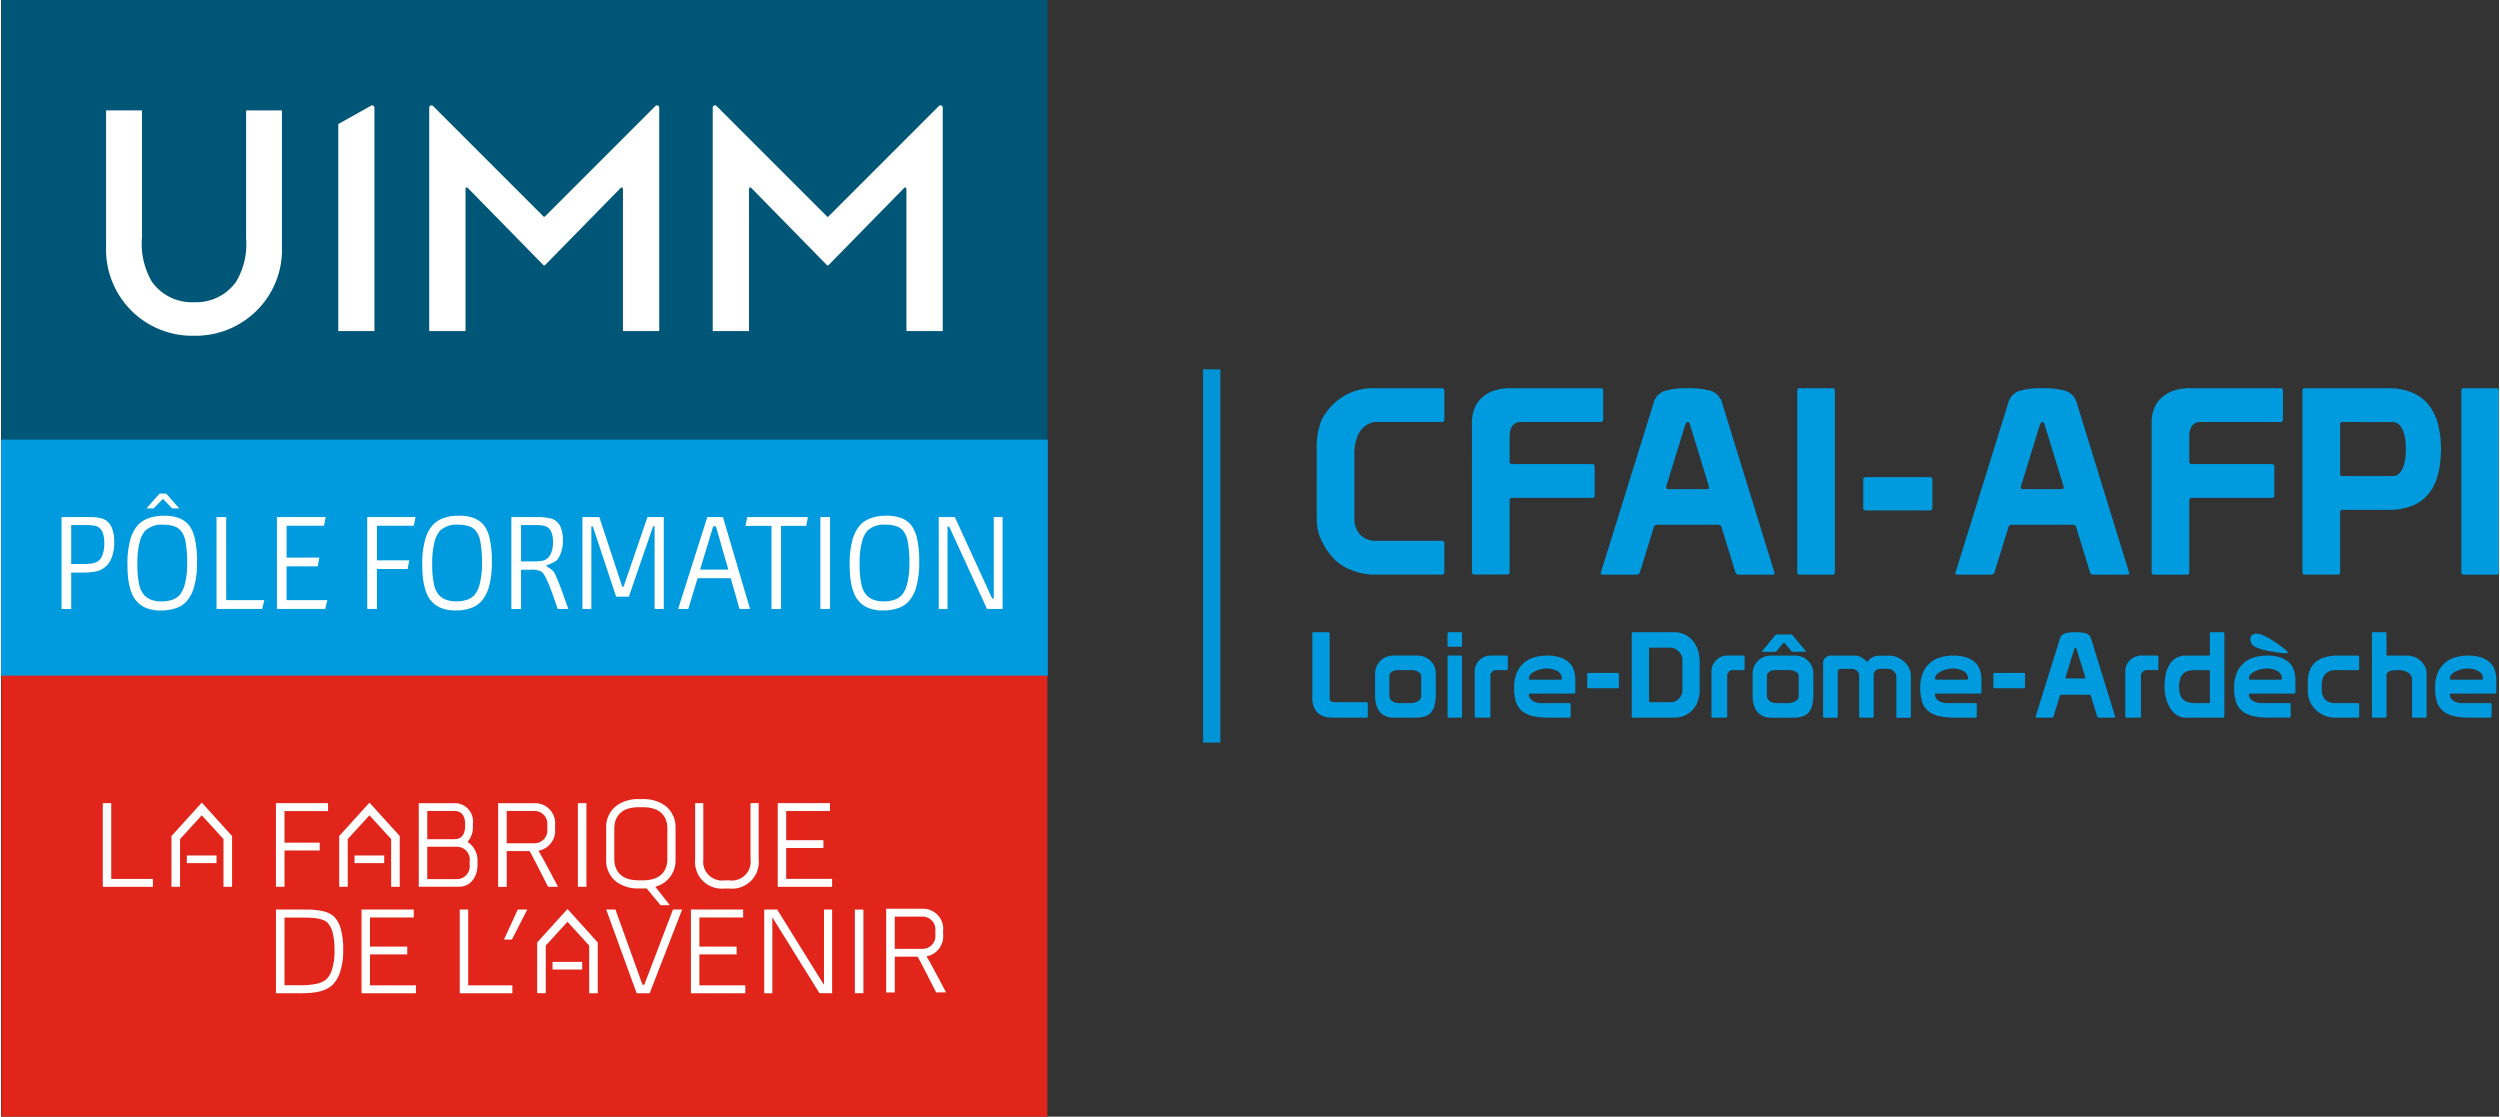 <svg xmlns="http://www.w3.org/2000/svg" width="150" height="67" viewBox="0 0 232.805 104.07">
  <rect x="0" y="0" width="232.805" height="104.07" fill="#333333" stroke="none"/>
  <g id="Groupe_34991" data-name="Groupe 34991" transform="translate(0 0.002)">
    <g id="Groupe_34992" data-name="Groupe 34992" transform="translate(0 -0.002)">
      <path id="Trac&#xE9;_17190" data-name="Trac&#xE9; 17190" d="M0,0V34.789" transform="translate(112.835 34.42)" fill="#009ade" stroke="#0093d6" stroke-width="1.617"/>
      <path id="Trac&#xE9;_17127" data-name="Trac&#xE9; 17127" d="M127.51,43.025a6.48,6.48,0,0,1,.291-1.964,3.018,3.018,0,0,1,.4-.908,8.207,8.207,0,0,1,.521-.691,5.3,5.3,0,0,1,1.793-1.357,5.22,5.22,0,0,1,2.229-.485h6.423a.215.215,0,0,1,.242.242v2.666a.215.215,0,0,1-.242.242H132.89a2.019,2.019,0,0,0-1.406.982,4.017,4.017,0,0,0-.461,2.047v6.131a2.16,2.16,0,0,0,.545,1.345,1.983,1.983,0,0,0,1.321.569h6.277a.215.215,0,0,1,.242.242v2.666a.215.215,0,0,1-.242.242h-6.2a5.528,5.528,0,0,1-1.285-.134,6.476,6.476,0,0,1-.968-.3,4.322,4.322,0,0,1-1.648-1.1,6.166,6.166,0,0,1-1.188-1.83,4.821,4.821,0,0,1-.242-.714,4.292,4.292,0,0,1-.121-1.1Z" transform="translate(-4.892 -1.441)" fill="#009ade"/>
      <path id="Trac&#xE9;_17128" data-name="Trac&#xE9; 17128" d="M142.554,40.869a3.527,3.527,0,0,1,.266-1.43,2.746,2.746,0,0,1,.74-1.006,3.243,3.243,0,0,1,1.115-.606,4.561,4.561,0,0,1,1.393-.206h8.482a.214.214,0,0,1,.242.242V40.53a.214.214,0,0,1-.242.242h-7.318a1.049,1.049,0,0,0-.909.352,1.688,1.688,0,0,0-.255,1v2.3c0,.178.081.266.242.266h7.44a.214.214,0,0,1,.242.242v2.666a.214.214,0,0,1-.242.242h-7.44c-.162,0-.242.089-.242.267v6.639a.214.214,0,0,1-.242.242H142.8a.214.214,0,0,1-.242-.242Z" transform="translate(-5.469 -1.441)" fill="#009ade"/>
      <path id="Trac&#xE9;_17129" data-name="Trac&#xE9; 17129" d="M159.947,39.051a1.633,1.633,0,0,1,1.066-1.188,7.322,7.322,0,0,1,2.108-.241,7.681,7.681,0,0,1,2.169.241,1.631,1.631,0,0,1,1.078,1.188l4.872,15.8c0,.1-.057.145-.17.145H167.9a.3.3,0,0,1-.315-.218L166.3,50.586a.306.306,0,0,0-.315-.242h-5.695a.312.312,0,0,0-.315.267l-1.284,4.144a.3.3,0,0,1-.315.242h-3.15c-.129,0-.193-.048-.193-.145Zm3.466,2.157a1.8,1.8,0,0,0-.121-.351.18.18,0,0,0-.17-.086c-.081,0-.169.146-.266.437l-1.7,5.526a.173.173,0,0,1-.012.072.1.1,0,0,0-.012.049c0,.113.064.169.194.169h3.61c.13,0,.194-.057.194-.169a.1.1,0,0,0-.013-.049.173.173,0,0,1-.012-.072Z" transform="translate(-5.947 -1.441)" fill="#009ade"/>
      <path id="Trac&#xE9;_17130" data-name="Trac&#xE9; 17130" d="M174.321,37.622h3.029a.214.214,0,0,1,.242.242v16.89a.214.214,0,0,1-.242.242h-3.029a.214.214,0,0,1-.242-.242V37.864a.214.214,0,0,1,.242-.242" transform="translate(-6.678 -1.441)" fill="#009ade"/>
      <path id="Trac&#xE9;_17131" data-name="Trac&#xE9; 17131" d="M180.48,46.458c0-.145.081-.218.242-.218h5.96a.214.214,0,0,1,.242.242V49.1a.214.214,0,0,1-.242.242h-5.96a.214.214,0,0,1-.242-.242Z" transform="translate(-6.924 -1.772)" fill="#009ade"/>
      <path id="Trac&#xE9;_17132" data-name="Trac&#xE9; 17132" d="M194.319,39.051a1.633,1.633,0,0,1,1.066-1.188,7.322,7.322,0,0,1,2.108-.241,7.681,7.681,0,0,1,2.169.241,1.631,1.631,0,0,1,1.078,1.188l4.872,15.8c0,.1-.057.145-.17.145h-3.174a.3.3,0,0,1-.315-.218l-1.284-4.193a.306.306,0,0,0-.315-.242h-5.695a.312.312,0,0,0-.315.267l-1.284,4.144a.3.3,0,0,1-.315.242h-3.15c-.129,0-.193-.048-.193-.145Zm3.466,2.157a1.8,1.8,0,0,0-.121-.351.18.18,0,0,0-.17-.086c-.081,0-.169.146-.266.437l-1.7,5.526a.173.173,0,0,1-.012.072.1.1,0,0,0-.012.049c0,.113.064.169.194.169h3.61c.13,0,.194-.057.194-.169a.1.1,0,0,0-.012-.049.172.172,0,0,1-.012-.072Z" transform="translate(-7.266 -1.441)" fill="#009ade"/>
      <path id="Trac&#xE9;_17133" data-name="Trac&#xE9; 17133" d="M208.426,40.869a3.527,3.527,0,0,1,.266-1.43,2.746,2.746,0,0,1,.74-1.006,3.243,3.243,0,0,1,1.115-.606,4.561,4.561,0,0,1,1.393-.206h8.482a.214.214,0,0,1,.242.242V40.53a.214.214,0,0,1-.242.242H213.1a1.049,1.049,0,0,0-.909.352,1.688,1.688,0,0,0-.255,1v2.3c0,.178.081.266.242.266h7.44a.214.214,0,0,1,.242.242v2.666a.214.214,0,0,1-.242.242h-7.44c-.162,0-.242.089-.242.267v6.639A.214.214,0,0,1,211.7,55h-3.029a.214.214,0,0,1-.242-.242Z" transform="translate(-7.996 -1.441)" fill="#009ade"/>
      <path id="Trac&#xE9;_17134" data-name="Trac&#xE9; 17134" d="M223.041,37.863a.214.214,0,0,1,.242-.242h7.731a5.622,5.622,0,0,1,2.3.424,3.932,3.932,0,0,1,1.527,1.175,4.882,4.882,0,0,1,.848,1.793,9.219,9.219,0,0,1,.266,2.278,9.422,9.422,0,0,1-.266,2.326,4.875,4.875,0,0,1-.848,1.793,3.725,3.725,0,0,1-1.527,1.151,5.908,5.908,0,0,1-2.3.4H226.8a.214.214,0,0,0-.242.242v5.55a.214.214,0,0,1-.242.241h-3.029a.214.214,0,0,1-.242-.241V37.863Zm3.756,2.908a.214.214,0,0,0-.242.242V45.57a.214.214,0,0,0,.242.242h4.628a.856.856,0,0,0,.691-.3,1.957,1.957,0,0,0,.375-.715,4.215,4.215,0,0,0,.158-.836q.036-.424.037-.666t-.037-.666a4.215,4.215,0,0,0-.158-.836,1.957,1.957,0,0,0-.375-.715.856.856,0,0,0-.691-.3Z" transform="translate(-8.557 -1.441)" fill="#009ade"/>
      <path id="Trac&#xE9;_17135" data-name="Trac&#xE9; 17135" d="M238.681,37.622h3.029a.214.214,0,0,1,.242.242v16.89a.214.214,0,0,1-.242.242h-3.029a.214.214,0,0,1-.242-.242V37.864a.214.214,0,0,1,.242-.242" transform="translate(-9.147 -1.441)" fill="#009ade"/>
      <path id="Trac&#xE9;_17136" data-name="Trac&#xE9; 17136" d="M132.254,67.9v1.222a.1.1,0,0,1-.111.111h-3.221a.761.761,0,0,1-.134-.011,1.843,1.843,0,0,1-1.31-.539,2.117,2.117,0,0,1-.389-1.393V61.38a.1.1,0,0,1,.112-.111h1.389a.1.1,0,0,1,.111.111v6.042c0,.245.145.367.434.367h3.01a.1.1,0,0,1,.111.111" transform="translate(-4.876 -2.349)" fill="#009ade"/>
      <path id="Trac&#xE9;_17137" data-name="Trac&#xE9; 17137" d="M138.83,67.076a4.309,4.309,0,0,1-.117,1.1,1.588,1.588,0,0,1-.355.689,1.27,1.27,0,0,1-.606.356,3.376,3.376,0,0,1-.877.1H134.9a1.739,1.739,0,0,1-.844-.184,1.514,1.514,0,0,1-.533-.477,1.836,1.836,0,0,1-.278-.667,3.692,3.692,0,0,1-.078-.761V65.276a1.792,1.792,0,0,1,.139-.722,1.694,1.694,0,0,1,.372-.55,1.6,1.6,0,0,1,.549-.35,1.865,1.865,0,0,1,.672-.122h2.243a1.757,1.757,0,0,1,.6.112,1.626,1.626,0,0,1,.544.327,1.734,1.734,0,0,1,.389.522,1.584,1.584,0,0,1,.15.706Zm-1.367-1.633a.381.381,0,0,0-.083-.239.688.688,0,0,0-.217-.177,1.054,1.054,0,0,0-.3-.106,1.691,1.691,0,0,0-.333-.034H135.32a1.543,1.543,0,0,0-.288.028.872.872,0,0,0-.262.094.6.6,0,0,0-.194.178.453.453,0,0,0-.077.266V67.23a.654.654,0,0,0,.094.367.7.7,0,0,0,.238.227.911.911,0,0,0,.311.112,1.94,1.94,0,0,0,.312.028h1.021a1.256,1.256,0,0,0,.694-.189.555.555,0,0,0,.294-.477V65.443Z" transform="translate(-5.109 -2.435)" fill="#009ade"/>
      <path id="Trac&#xE9;_17138" data-name="Trac&#xE9; 17138" d="M140.3,61.269h1.133a.1.1,0,0,1,.112.111v1.133a.1.1,0,0,1-.112.112H140.3a.1.1,0,0,1-.11-.112V61.38a.1.1,0,0,1,.11-.111m-.11,2.288a.1.1,0,0,1,.11-.112h1.133a.1.1,0,0,1,.112.112v5.564a.1.1,0,0,1-.112.112H140.3a.1.1,0,0,1-.11-.112Z" transform="translate(-5.378 -2.349)" fill="#009ade"/>
      <path id="Trac&#xE9;_17139" data-name="Trac&#xE9; 17139" d="M145.8,63.532a.1.1,0,0,1,.112.112v1.132a.1.1,0,0,1-.112.112h-1.066a.292.292,0,0,0-.177.056.707.707,0,0,0-.139.128.576.576,0,0,0-.094.155.414.414,0,0,0-.034.15v3.832a.1.1,0,0,1-.111.112h-1.244a.1.1,0,0,1-.111-.112V64.987a1.368,1.368,0,0,1,.116-.555,1.5,1.5,0,0,1,.783-.784,1.411,1.411,0,0,1,.566-.116Z" transform="translate(-5.479 -2.435)" fill="#009ade"/>
      <path id="Trac&#xE9;_17140" data-name="Trac&#xE9; 17140" d="M148.021,67.186a.561.561,0,0,0,.088.306.888.888,0,0,0,.239.244,1.2,1.2,0,0,0,.361.166,1.6,1.6,0,0,0,.444.061H151.8a.1.1,0,0,1,.111.112v1.133a.1.1,0,0,1-.111.112H149.92a6.6,6.6,0,0,1-1.561-.156,2.355,2.355,0,0,1-1.011-.494,1.858,1.858,0,0,1-.544-.861,4.312,4.312,0,0,1-.161-1.255,3.483,3.483,0,0,1,.272-1.472,2.5,2.5,0,0,1,.711-.927,2.614,2.614,0,0,1,.989-.483,4.462,4.462,0,0,1,1.1-.139,3.914,3.914,0,0,1,1.189.161,2.207,2.207,0,0,1,.822.456,1.747,1.747,0,0,1,.472.716,2.808,2.808,0,0,1,.149.944v1.155a.1.1,0,0,1-.111.112h-4.109a.1.1,0,0,0-.112.111m2.966-1.411a.1.1,0,0,0,.111-.111.766.766,0,0,0-.389-.672,2.011,2.011,0,0,0-1.089-.25,2.106,2.106,0,0,0-.494.066,2.872,2.872,0,0,0-.522.184,1.407,1.407,0,0,0-.416.288.54.54,0,0,0-.166.384.1.1,0,0,0,.112.111Z" transform="translate(-5.626 -2.435)" fill="#009ade"/>
      <path id="Trac&#xE9;_17141" data-name="Trac&#xE9; 17141" d="M153.724,65.318c0-.066.038-.1.111-.1h2.733a.1.1,0,0,1,.111.112v1.2a.1.1,0,0,1-.111.112h-2.733a.1.1,0,0,1-.111-.112Z" transform="translate(-5.897 -2.5)" fill="#009ade"/>
      <path id="Trac&#xE9;_17142" data-name="Trac&#xE9; 17142" d="M158.044,69.121V61.38a.1.1,0,0,1,.111-.111h3.788a2.246,2.246,0,0,1,1.855.877,2.562,2.562,0,0,1,.439.889,3.774,3.774,0,0,1,.139,1.011v2.666a3,3,0,0,1-.139.884,2.392,2.392,0,0,1-.439.816,2.263,2.263,0,0,1-.756.593,2.4,2.4,0,0,1-1.088.228h-3.8a.1.1,0,0,1-.111-.112m1.611-1.443a.1.1,0,0,0,.111.112h1.989a.788.788,0,0,0,.361-.094,1.255,1.255,0,0,0,.328-.245,1.284,1.284,0,0,0,.234-.333.852.852,0,0,0,.088-.372V63.79a.857.857,0,0,0-.1-.394,1.294,1.294,0,0,0-.256-.345,1.336,1.336,0,0,0-.35-.243.884.884,0,0,0-.394-.1h-1.9a.1.1,0,0,0-.111.112Z" transform="translate(-6.063 -2.349)" fill="#009ade"/>
      <path id="Trac&#xE9;_17143" data-name="Trac&#xE9; 17143" d="M168.747,63.532a.1.1,0,0,1,.112.112v1.132a.1.1,0,0,1-.112.112h-1.066a.292.292,0,0,0-.177.056.707.707,0,0,0-.139.128.576.576,0,0,0-.094.155.415.415,0,0,0-.034.15v3.832a.1.1,0,0,1-.111.112h-1.244a.1.1,0,0,1-.111-.112V64.987a1.368,1.368,0,0,1,.116-.555,1.5,1.5,0,0,1,.783-.784,1.411,1.411,0,0,1,.566-.116Z" transform="translate(-6.36 -2.435)" fill="#009ade"/>
      <path id="Trac&#xE9;_17144" data-name="Trac&#xE9; 17144" d="M175.42,67a4.309,4.309,0,0,1-.117,1.1,1.588,1.588,0,0,1-.355.689,1.27,1.27,0,0,1-.606.356,3.376,3.376,0,0,1-.877.1h-1.977a1.74,1.74,0,0,1-.844-.184,1.514,1.514,0,0,1-.533-.477,1.836,1.836,0,0,1-.278-.667,3.692,3.692,0,0,1-.078-.761V65.2a1.791,1.791,0,0,1,.139-.722,1.694,1.694,0,0,1,.372-.55,1.6,1.6,0,0,1,.549-.35,1.865,1.865,0,0,1,.672-.122h2.243a1.757,1.757,0,0,1,.6.112,1.626,1.626,0,0,1,.544.327,1.734,1.734,0,0,1,.389.522,1.584,1.584,0,0,1,.15.706ZM173.5,61.588a.3.3,0,0,0-.084-.078.219.219,0,0,0-.106-.022h-1.233a.287.287,0,0,0-.138.028.5.5,0,0,0-.106.083L170.677,63a.1.1,0,0,0-.034.066c0,.03.019.044.056.044h1.1a.232.232,0,0,0,.2-.088l.556-.666a.7.7,0,0,1,.066-.078.091.091,0,0,1,.056-.034.089.089,0,0,1,.055.034.616.616,0,0,1,.067.078l.566.677a.33.33,0,0,0,.072.056.219.219,0,0,0,.106.022h1.1c.045,0,.067-.018.067-.056a.075.075,0,0,0-.022-.055Zm.555,3.776a.381.381,0,0,0-.083-.239.688.688,0,0,0-.217-.177,1.054,1.054,0,0,0-.3-.106,1.691,1.691,0,0,0-.333-.034H171.91a1.543,1.543,0,0,0-.288.028.872.872,0,0,0-.262.094.6.6,0,0,0-.194.178.453.453,0,0,0-.077.266v1.777a.653.653,0,0,0,.094.367.7.7,0,0,0,.238.227.911.911,0,0,0,.311.112,1.939,1.939,0,0,0,.312.028h1.021a1.256,1.256,0,0,0,.694-.189.555.555,0,0,0,.294-.477V65.364Z" transform="translate(-6.512 -2.357)" fill="#009ade"/>
      <path id="Trac&#xE9;_17145" data-name="Trac&#xE9; 17145" d="M176.593,64.2a.613.613,0,0,1,.216-.472.685.685,0,0,1,.462-.194h2.3a1.1,1.1,0,0,1,.534.134,1.625,1.625,0,0,1,.356.244l.127.128c.048.048.08.072.094.072s.036-.013.062-.039.058-.061.094-.1a1.853,1.853,0,0,1,.138-.145.767.767,0,0,1,.206-.133,1.081,1.081,0,0,1,.45-.138q.228-.017.294-.017h.789a1.988,1.988,0,0,1,.833.172,2.266,2.266,0,0,1,.65.439,1.976,1.976,0,0,1,.422.6,1.524,1.524,0,0,1,.149.639v3.831a.1.1,0,0,1-.111.112h-1.121c-.082,0-.122-.038-.122-.112V65.521a.649.649,0,0,0-.078-.317.87.87,0,0,0-.194-.238.833.833,0,0,0-.256-.15.765.765,0,0,0-.262-.05h-.733a.643.643,0,0,0-.394.15.519.519,0,0,0-.194.439v3.854a.1.1,0,0,1-.111.112h-1.133a.1.1,0,0,1-.112-.112V65.353a.527.527,0,0,0-.216-.4.717.717,0,0,0-.472-.184h-1.022a.257.257,0,0,0-.2.1.354.354,0,0,0-.084.234v4.109a.1.1,0,0,1-.112.112H176.7a.1.1,0,0,1-.111-.112Z" transform="translate(-6.775 -2.435)" fill="#009ade"/>
      <path id="Trac&#xE9;_17146" data-name="Trac&#xE9; 17146" d="M187.383,67.186a.561.561,0,0,0,.088.306.888.888,0,0,0,.239.244,1.2,1.2,0,0,0,.361.166,1.6,1.6,0,0,0,.444.061h2.644a.1.1,0,0,1,.111.112v1.133a.1.1,0,0,1-.111.112h-1.877a6.6,6.6,0,0,1-1.561-.156,2.355,2.355,0,0,1-1.011-.494,1.858,1.858,0,0,1-.544-.861,4.312,4.312,0,0,1-.161-1.255,3.483,3.483,0,0,1,.272-1.472,2.5,2.5,0,0,1,.711-.927,2.614,2.614,0,0,1,.989-.483,4.462,4.462,0,0,1,1.1-.139,3.914,3.914,0,0,1,1.189.161,2.207,2.207,0,0,1,.822.456,1.747,1.747,0,0,1,.472.716,2.808,2.808,0,0,1,.149.944v1.155a.1.1,0,0,1-.111.112h-4.109a.1.1,0,0,0-.112.111m2.966-1.411a.1.1,0,0,0,.111-.111.766.766,0,0,0-.389-.672,2.011,2.011,0,0,0-1.089-.25,2.107,2.107,0,0,0-.494.066,2.872,2.872,0,0,0-.522.184,1.406,1.406,0,0,0-.416.288.54.54,0,0,0-.166.384.1.1,0,0,0,.112.111Z" transform="translate(-7.136 -2.435)" fill="#009ade"/>
      <path id="Trac&#xE9;_17147" data-name="Trac&#xE9; 17147" d="M193.086,65.318c0-.066.038-.1.111-.1h2.733a.1.1,0,0,1,.111.112v1.2a.1.1,0,0,1-.111.112H193.2a.1.1,0,0,1-.111-.112Z" transform="translate(-7.407 -2.5)" fill="#009ade"/>
      <path id="Trac&#xE9;_17148" data-name="Trac&#xE9; 17148" d="M199.43,61.924a.746.746,0,0,1,.488-.544,3.365,3.365,0,0,1,.966-.111,3.52,3.52,0,0,1,.994.111.745.745,0,0,1,.494.544l2.233,7.241c0,.045-.026.067-.078.067h-1.455a.138.138,0,0,1-.144-.1l-.589-1.921a.14.14,0,0,0-.144-.112h-2.611a.142.142,0,0,0-.144.122l-.589,1.9a.14.14,0,0,1-.144.112h-1.444c-.059,0-.088-.022-.088-.067Zm1.588.989a.742.742,0,0,0-.056-.161.082.082,0,0,0-.078-.039c-.037,0-.077.066-.122.2l-.777,2.532a.076.076,0,0,1-.006.034.049.049,0,0,0,0,.022c0,.052.029.078.088.078h1.655c.059,0,.088-.026.088-.078a.051.051,0,0,0-.006-.022.1.1,0,0,1,0-.034Z" transform="translate(-7.564 -2.349)" fill="#009ade"/>
      <path id="Trac&#xE9;_17149" data-name="Trac&#xE9; 17149" d="M208.848,63.532a.1.1,0,0,1,.112.112v1.132a.1.1,0,0,1-.112.112h-1.066a.292.292,0,0,0-.177.056.707.707,0,0,0-.139.128.576.576,0,0,0-.094.155.415.415,0,0,0-.034.15v3.832a.1.1,0,0,1-.111.112h-1.244a.1.1,0,0,1-.111-.112V64.987a1.368,1.368,0,0,1,.116-.555,1.5,1.5,0,0,1,.783-.784,1.411,1.411,0,0,1,.566-.116Z" transform="translate(-7.898 -2.435)" fill="#009ade"/>
      <path id="Trac&#xE9;_17150" data-name="Trac&#xE9; 17150" d="M213.9,63.335V61.38a.1.1,0,0,1,.111-.111h1.133a.1.1,0,0,1,.112.111v7.741a.1.1,0,0,1-.112.112h-3.453a1.516,1.516,0,0,1-.912-.272,2.221,2.221,0,0,1-.622-.694,3.355,3.355,0,0,1-.361-.921,4.247,4.247,0,0,1-.116-.966,5.737,5.737,0,0,1,.116-1.2,2.82,2.82,0,0,1,.361-.927,1.742,1.742,0,0,1,.622-.594,1.846,1.846,0,0,1,.912-.211h2.1a.1.1,0,0,0,.112-.112m0,1.577a.1.1,0,0,0-.112-.111h-1.211a3,3,0,0,0-.627.061,1.107,1.107,0,0,0-.489.234,1.079,1.079,0,0,0-.316.483,2.419,2.419,0,0,0-.112.8,2.1,2.1,0,0,0,.112.744,1.068,1.068,0,0,0,.311.455,1.15,1.15,0,0,0,.483.234,2.813,2.813,0,0,0,.639.066h1.211a.1.1,0,0,0,.112-.111Z" transform="translate(-8.044 -2.349)" fill="#009ade"/>
      <path id="Trac&#xE9;_17151" data-name="Trac&#xE9; 17151" d="M217.805,67.1a.559.559,0,0,0,.088.306.888.888,0,0,0,.239.244,1.2,1.2,0,0,0,.361.166,1.57,1.57,0,0,0,.444.062h2.644a.1.1,0,0,1,.112.111v1.133a.1.1,0,0,1-.112.112H219.7a6.6,6.6,0,0,1-1.561-.156,2.355,2.355,0,0,1-1.011-.494,1.858,1.858,0,0,1-.544-.861,4.312,4.312,0,0,1-.161-1.255A3.475,3.475,0,0,1,216.7,65a2.5,2.5,0,0,1,.711-.928,2.614,2.614,0,0,1,.989-.483,4.508,4.508,0,0,1,1.1-.139,3.882,3.882,0,0,1,1.189.162,2.206,2.206,0,0,1,.822.455,1.747,1.747,0,0,1,.472.716,2.807,2.807,0,0,1,.15.944v1.155a.1.1,0,0,1-.112.112h-4.109a.1.1,0,0,0-.112.111m2.966-1.411a.1.1,0,0,0,.111-.111.765.765,0,0,0-.389-.672,2.006,2.006,0,0,0-1.089-.25,2.093,2.093,0,0,0-.493.066,2.848,2.848,0,0,0-.522.184,1.384,1.384,0,0,0-.417.289.54.54,0,0,0-.166.383.1.1,0,0,0,.112.111Zm-.056-3.176q-.366-.267-.772-.516a7,7,0,0,0-.789-.422,1.626,1.626,0,0,0-.627-.172.651.651,0,0,0-.422.134.418.418,0,0,0-.166.344.806.806,0,0,0,.527.789,4.238,4.238,0,0,0,.933.3,14.377,14.377,0,0,0,1.6.25l.156.006.156.006a.1.1,0,0,0,.111-.112.089.089,0,0,0-.033-.055l-.089-.089q-.222-.2-.589-.466" transform="translate(-8.303 -2.354)" fill="#009ade"/>
      <path id="Trac&#xE9;_17152" data-name="Trac&#xE9; 17152" d="M228.242,67.964a.1.1,0,0,1,.112.112v1.132a.1.1,0,0,1-.112.112h-2.088a2.609,2.609,0,0,1-1.089-.216,2.567,2.567,0,0,1-.811-.566,2.523,2.523,0,0,1-.512-.777,2.209,2.209,0,0,1-.177-.85v-.933a2.991,2.991,0,0,1,.161-1.016,1.915,1.915,0,0,1,.5-.766,2.274,2.274,0,0,1,.871-.489,4.124,4.124,0,0,1,1.266-.172h1.877a.1.1,0,0,1,.112.111v1.133a.1.1,0,0,1-.112.112h-2.1a1.169,1.169,0,0,0-.961.389,1.467,1.467,0,0,0-.316.955v.478a1.324,1.324,0,0,0,.306.9,1.222,1.222,0,0,0,.971.35Z" transform="translate(-8.577 -2.435)" fill="#009ade"/>
      <path id="Trac&#xE9;_17153" data-name="Trac&#xE9; 17153" d="M233.14,65.017a1.884,1.884,0,0,0-.939-.216c-.126,0-.252.006-.378.016a1.541,1.541,0,0,0-.339.066.613.613,0,0,0-.249.151.341.341,0,0,0-.1.255v3.832a.1.1,0,0,1-.112.111h-1.133a.1.1,0,0,1-.112-.111V61.38a.1.1,0,0,1,.112-.111h1.133a.1.1,0,0,1,.112.111v2.067h1.932a1.889,1.889,0,0,1,1.25.483,1.9,1.9,0,0,1,.4.528,1.353,1.353,0,0,1,.156.633v4.032a.1.1,0,0,1-.112.111h-1.133a.1.1,0,0,1-.112-.111v-3.4a.747.747,0,0,0-.383-.7" transform="translate(-8.815 -2.349)" fill="#009ade"/>
      <path id="Trac&#xE9;_17154" data-name="Trac&#xE9; 17154" d="M237.278,67.186a.561.561,0,0,0,.088.306.888.888,0,0,0,.239.244,1.2,1.2,0,0,0,.361.166,1.6,1.6,0,0,0,.444.061h2.644a.1.1,0,0,1,.111.112v1.133a.1.1,0,0,1-.111.112h-1.877a6.6,6.6,0,0,1-1.561-.156,2.355,2.355,0,0,1-1.011-.494,1.858,1.858,0,0,1-.544-.861,4.313,4.313,0,0,1-.161-1.255,3.483,3.483,0,0,1,.272-1.472,2.5,2.5,0,0,1,.711-.927,2.614,2.614,0,0,1,.989-.483,4.462,4.462,0,0,1,1.1-.139,3.914,3.914,0,0,1,1.189.161,2.207,2.207,0,0,1,.822.456,1.747,1.747,0,0,1,.472.716,2.808,2.808,0,0,1,.149.944v1.155a.1.1,0,0,1-.111.112H237.39a.1.1,0,0,0-.112.111m2.966-1.411a.1.1,0,0,0,.111-.111.766.766,0,0,0-.389-.672,2.011,2.011,0,0,0-1.089-.25,2.107,2.107,0,0,0-.494.066,2.873,2.873,0,0,0-.522.184,1.406,1.406,0,0,0-.416.288.54.54,0,0,0-.166.384.1.1,0,0,0,.112.111Z" transform="translate(-9.05 -2.435)" fill="#009ade"/>
      <rect id="Rectangle_9779" data-name="Rectangle 9779" width="97.474" height="41.168" transform="translate(0.043)" fill="#005677"/>
      <path id="Trac&#xE9;_17155" data-name="Trac&#xE9; 17155" d="M13.526,10.7V22.605a6.939,6.939,0,0,0,.932,4.063,4.563,4.563,0,0,0,3.914,1.907A4.577,4.577,0,0,0,22.3,26.668a6.821,6.821,0,0,0,.932-4.063V10.7h3.341V23.413a7.973,7.973,0,0,1-2.179,5.764A8.069,8.069,0,0,1,18.371,31.7a8.029,8.029,0,0,1-8.186-8.287V10.7Z" transform="translate(-0.391 -0.409)" fill="#fff"/>
      <path id="Trac&#xE9;_17156" data-name="Trac&#xE9; 17156" d="M32.687,11.952V31.243h3.371V10.425a.213.213,0,0,0-.316-.186Z" transform="translate(-1.254 -0.39)" fill="#fff"/>
      <path id="Trac&#xE9;_17157" data-name="Trac&#xE9; 17157" d="M62.938,31.243H59.555V18.058c0-.2-.116-.249-.212-.152l-7.055,7.2a.1.1,0,0,1-.138,0l-7.055-7.2c-.094-.1-.212-.046-.212.152V31.243H41.5V10.423a.211.211,0,0,1,.361-.149L52.15,20.562a.089.089,0,0,0,.138,0L62.577,10.273a.211.211,0,0,1,.361.149Z" transform="translate(-1.592 -0.39)" fill="#fff"/>
      <path id="Trac&#xE9;_17158" data-name="Trac&#xE9; 17158" d="M90.413,31.243H87.03V18.058c0-.2-.116-.249-.212-.152l-7.055,7.2a.1.1,0,0,1-.138,0l-7.055-7.2c-.094-.1-.212-.046-.212.152V31.243H68.976V10.423a.211.211,0,0,1,.361-.149L79.625,20.562a.089.089,0,0,0,.138,0L90.052,10.273a.211.211,0,0,1,.361.149Z" transform="translate(-2.646 -0.39)" fill="#fff"/>
      <rect id="Rectangle_9780" data-name="Rectangle 9780" width="97.474" height="41.168" transform="translate(0.043 62.903)" fill="#e1251b"/>
      <path id="Trac&#xE9;_17159" data-name="Trac&#xE9; 17159" d="M10.652,77.834H9.865v7.8h4.669v-.736H10.652Z" transform="translate(-0.378 -2.984)" fill="#fff"/>
      <path id="Trac&#xE9;_17160" data-name="Trac&#xE9; 17160" d="M19.341,77.788l-2.794,3.085-.026.029v4.725h.8V81.181l2.023-2.214,2.024,2.214v4.446h.8V80.9l-2.747-3.035Z" transform="translate(-0.634 -2.982)" fill="#fff"/>
      <rect id="Rectangle_9781" data-name="Rectangle 9781" width="2.766" height="0.712" transform="translate(17.319 79.728)" fill="#fff"/>
      <path id="Trac&#xE9;_17161" data-name="Trac&#xE9; 17161" d="M32.071,88.813a2.27,2.27,0,0,0-1.016-.506,7.4,7.4,0,0,0-1.716-.16H26.646v7.8h2.339A9.817,9.817,0,0,0,30,95.9a5,5,0,0,0,.79-.139,2.94,2.94,0,0,0,.608-.231,2.6,2.6,0,0,0,.46-.306,2.889,2.889,0,0,0,.768-1.265,6.326,6.326,0,0,0,.288-2.032,7.045,7.045,0,0,0-.227-1.973,2.623,2.623,0,0,0-.614-1.138m-4.627.081h1.815c.234,0,.464.007.688.02a5.37,5.37,0,0,1,.626.074,2.623,2.623,0,0,1,.522.151,1.05,1.05,0,0,1,.362.241,2.116,2.116,0,0,1,.491,1,6.855,6.855,0,0,1,.159,1.551,5.827,5.827,0,0,1-.228,1.762,2.127,2.127,0,0,1-.575.987,2.18,2.18,0,0,1-.843.376A6.758,6.758,0,0,1,28.9,95.2h-1.46Z" transform="translate(-1.022 -3.38)" fill="#fff"/>
      <path id="Trac&#xE9;_17162" data-name="Trac&#xE9; 17162" d="M35.727,92.328H39.2V91.6H35.727V88.884h4.081v-.736H34.941v7.8h5.068v-.736H35.727Z" transform="translate(-1.34 -3.38)" fill="#fff"/>
      <path id="Trac&#xE9;_17163" data-name="Trac&#xE9; 17163" d="M45.245,88.148h-.787v7.8h4.905v-.736H45.245Z" transform="translate(-1.706 -3.38)" fill="#fff"/>
      <path id="Trac&#xE9;_17164" data-name="Trac&#xE9; 17164" d="M50.031,88.148,48.745,90.94h.743l1.428-2.792Z" transform="translate(-1.87 -3.38)" fill="#fff"/>
      <path id="Trac&#xE9;_17165" data-name="Trac&#xE9; 17165" d="M62.2,95.157h-.165l-2.521-7.008h-.861l2.838,7.8h1.212l3.024-7.8h-.852Z" transform="translate(-2.25 -3.38)" fill="#fff"/>
      <path id="Trac&#xE9;_17166" data-name="Trac&#xE9; 17166" d="M67.65,92.328h3.472V91.6H67.65V88.884h4.081v-.736H66.863v7.8h5.068v-.736H67.65Z" transform="translate(-2.565 -3.38)" fill="#fff"/>
      <path id="Trac&#xE9;_17167" data-name="Trac&#xE9; 17167" d="M79.537,95.116H79.5l-4.324-6.968H73.967v7.8h.757V88.914h.027l4.365,7.029h1.179v-7.8h-.757Z" transform="translate(-2.838 -3.38)" fill="#fff"/>
      <rect id="Rectangle_9782" data-name="Rectangle 9782" width="0.797" height="7.795" transform="translate(79.577 84.769)" fill="#fff"/>
      <path id="Trac&#xE9;_17168" data-name="Trac&#xE9; 17168" d="M54.781,88.1l-2.792,3.083-.026.029v4.726h.8V91.5l2.024-2.213L56.808,91.5v4.447h.8V91.215l-2.744-3.036Z" transform="translate(-1.993 -3.378)" fill="#fff"/>
      <rect id="Rectangle_9783" data-name="Rectangle 9783" width="2.766" height="0.712" transform="translate(51.401 89.646)" fill="#fff"/>
      <path id="Trac&#xE9;_17169" data-name="Trac&#xE9; 17169" d="M27.443,82.246h3.281V81.52H27.443V78.57H31.5v-.736H26.645v7.8h.8Z" transform="translate(-1.022 -2.984)" fill="#fff"/>
      <path id="Trac&#xE9;_17170" data-name="Trac&#xE9; 17170" d="M33.57,81.181l2.024-2.213,2.023,2.213v4.447h.8V80.9l-2.75-3.037-.077-.071L32.8,80.873l-.026.029v4.726h.8Z" transform="translate(-1.257 -2.983)" fill="#fff"/>
      <rect id="Rectangle_9784" data-name="Rectangle 9784" width="2.766" height="0.712" transform="translate(32.947 79.728)" fill="#fff"/>
      <path id="Trac&#xE9;_17171" data-name="Trac&#xE9; 17171" d="M45.032,81.448a2.082,2.082,0,0,0,.5-1.451v-.24a1.7,1.7,0,0,0-1.672-1.92H40.486v7.791h3.72c1.145,0,1.756-.942,1.756-2.079v-.262a2.05,2.05,0,0,0-.93-1.839m-3.752-2.885h2.544c.888,0,.983.839.983,1.2v.23c0,.361-.1,1.2-.983,1.2H41.279Zm3.948,4.978a1.2,1.2,0,0,1-1.167,1.375H41.279V81.9H44.09a1.2,1.2,0,0,1,1.138,1.374Z" transform="translate(-1.553 -2.984)" fill="#fff"/>
      <path id="Trac&#xE9;_17172" data-name="Trac&#xE9; 17172" d="M52.829,85.629h.928s-1.24-2.38-1.817-3.359A1.9,1.9,0,0,0,53.484,80.2v-.263a1.879,1.879,0,0,0-1.894-2.1H48.179v7.8h.8V82.3h2.129c.216.339,1.724,3.329,1.724,3.329m-.074-5.695V80.2a1.2,1.2,0,0,1-1.166,1.373H48.976v-3.01H51.59a1.2,1.2,0,0,1,1.166,1.373" transform="translate(-1.848 -2.984)" fill="#fff"/>
      <path id="Trac&#xE9;_17173" data-name="Trac&#xE9; 17173" d="M90.437,95.865h.928s-1.24-2.38-1.817-3.359a1.9,1.9,0,0,0,1.543-2.072V90.17a1.879,1.879,0,0,0-1.894-2.1H85.787v7.8h.8V92.536h2.129c.216.339,1.724,3.329,1.724,3.329m-.074-5.695v.263A1.2,1.2,0,0,1,89.2,91.807H86.584V88.8H89.2a1.2,1.2,0,0,1,1.166,1.373" transform="translate(-3.291 -3.377)" fill="#fff"/>
      <rect id="Rectangle_9785" data-name="Rectangle 9785" width="0.797" height="7.795" transform="translate(53.763 74.85)" fill="#fff"/>
      <path id="Trac&#xE9;_17174" data-name="Trac&#xE9; 17174" d="M65.115,83.057v-2.9a2.524,2.524,0,0,0-.966-2.1,3.4,3.4,0,0,0-2.068-.614h-.4a3.393,3.393,0,0,0-2.068.614,2.522,2.522,0,0,0-.966,2.1v2.9a2.52,2.52,0,0,0,.966,2.1,3.387,3.387,0,0,0,2.068.614h.4c.113,0,.225,0,.335-.013l1.3,1.573h.868L63.23,85.616a2.882,2.882,0,0,0,.918-.456,2.522,2.522,0,0,0,.966-2.1M62.08,85.013h-.4c-2.051,0-2.273-1.368-2.273-1.956v-2.9c0-.589.222-1.957,2.273-1.957h.4c2.052,0,2.273,1.368,2.273,1.957v2.9c0,.588-.221,1.956-2.273,1.956" transform="translate(-2.25 -2.969)" fill="#fff"/>
      <path id="Trac&#xE9;_17175" data-name="Trac&#xE9; 17175" d="M70.431,85.79h-.4a2.493,2.493,0,0,1-2.759-2.718V77.834h.762v5.238a1.752,1.752,0,0,0,2,1.956h.4a1.753,1.753,0,0,0,2-1.956V77.834h.761v5.238a2.493,2.493,0,0,1-2.759,2.718" transform="translate(-2.581 -2.984)" fill="#fff"/>
      <path id="Trac&#xE9;_17176" data-name="Trac&#xE9; 17176" d="M80.344,84.893h-4.28v-2.88h3.472v-.726H76.064V78.569h4.081v-.736H75.277v7.8h5.067Z" transform="translate(-2.888 -2.984)" fill="#fff"/>
      <path id="Trac&#xE9;_17189" data-name="Trac&#xE9; 17189" d="M0,0H97.563V21.992H0Z" transform="translate(0 40.973)" fill="#009ade"/>
      <path id="Trac&#xE9;_17177" data-name="Trac&#xE9; 17177" d="M6.767,55.283v3.392h-.9V50.109H8.457a4.616,4.616,0,0,1,1.011.091,1.563,1.563,0,0,1,.635.286,1.729,1.729,0,0,1,.479.69,3.484,3.484,0,0,1,.194,1.308,3.757,3.757,0,0,1-.229,1.388,2.1,2.1,0,0,1-.627.9,1.959,1.959,0,0,1-.851.406,6.159,6.159,0,0,1-1.273.109ZM9.85,52.564a2.887,2.887,0,0,0-.12-.925,1.105,1.105,0,0,0-.313-.5.975.975,0,0,0-.48-.223,3.814,3.814,0,0,0-.742-.063H6.767v3.631H7.886a4.574,4.574,0,0,0,.862-.063,1.458,1.458,0,0,0,.509-.188,1.2,1.2,0,0,0,.422-.589,2.924,2.924,0,0,0,.171-1.079" transform="translate(-0.225 -1.92)" fill="#fff"/>
      <path id="Trac&#xE9;_17178" data-name="Trac&#xE9; 17178" d="M15.634,49.9a3.892,3.892,0,0,1,1.439.222,2.332,2.332,0,0,1,.9.634,3.17,3.17,0,0,1,.554,1.24,9.536,9.536,0,0,1,.212,2.255,8.136,8.136,0,0,1-.268,2.25,3.354,3.354,0,0,1-.726,1.392,2.416,2.416,0,0,1-1,.628,4.237,4.237,0,0,1-1.369.206,3.5,3.5,0,0,1-1.411-.245,2.359,2.359,0,0,1-.9-.668,2.239,2.239,0,0,1-.313-.48,3.9,3.9,0,0,1-.258-.69,6.188,6.188,0,0,1-.177-.942,10.978,10.978,0,0,1-.062-1.244,8.187,8.187,0,0,1,.274-2.359,3.409,3.409,0,0,1,.73-1.364,2.606,2.606,0,0,1,.976-.612,4.027,4.027,0,0,1,1.4-.222m-.252,7.983a3.026,3.026,0,0,0,1.063-.161,1.718,1.718,0,0,0,.674-.434,2.7,2.7,0,0,0,.5-1.09,7.386,7.386,0,0,0,.2-1.867,10.8,10.8,0,0,0-.138-1.93,2.371,2.371,0,0,0-.434-1.085,1.4,1.4,0,0,0-.685-.451,3.279,3.279,0,0,0-.971-.131,2.247,2.247,0,0,0-1.69.57,2.52,2.52,0,0,0-.508,1.05,7.751,7.751,0,0,0-.213,2.033,8.592,8.592,0,0,0,.161,1.879,2.26,2.26,0,0,0,.458,1.011,1.635,1.635,0,0,0,.672.451,2.587,2.587,0,0,0,.914.155m1.7-8.668h-.664l-.857-.89-.879.89h-.663l1.222-1.382h.616Z" transform="translate(-0.47 -1.833)" fill="#fff"/>
      <path id="Trac&#xE9;_17179" data-name="Trac&#xE9; 17179" d="M21.789,57.851h3.552l-.2.822H20.887V50.109h.9Z" transform="translate(-0.801 -1.92)" fill="#fff"/>
      <path id="Trac&#xE9;_17180" data-name="Trac&#xE9; 17180" d="M31.241,58.674h-4.5V50.109h4.546l-.161.811H27.644v2.969H30.7l-.16.811h-2.9v3.152h3.8Z" transform="translate(-1.026 -1.921)" fill="#fff"/>
      <path id="Trac&#xE9;_17181" data-name="Trac&#xE9; 17181" d="M35.494,58.674V50.109h4.5l-.161.811H36.4v3.22h3.015l-.16.811H36.4v3.723Z" transform="translate(-1.362 -1.921)" fill="#fff"/>
      <path id="Trac&#xE9;_17182" data-name="Trac&#xE9; 17182" d="M44.208,49.978a3.87,3.87,0,0,1,1.439.223,2.319,2.319,0,0,1,.9.634,3.158,3.158,0,0,1,.554,1.239,9.543,9.543,0,0,1,.211,2.255,8.14,8.14,0,0,1-.267,2.25,3.387,3.387,0,0,1-.726,1.393,2.433,2.433,0,0,1-1,.628,4.231,4.231,0,0,1-1.37.206,3.5,3.5,0,0,1-1.41-.246,2.346,2.346,0,0,1-.9-.668,2.2,2.2,0,0,1-.314-.479,4.022,4.022,0,0,1-.258-.691,6.309,6.309,0,0,1-.177-.942,10.96,10.96,0,0,1-.063-1.244,8.218,8.218,0,0,1,.274-2.358,3.426,3.426,0,0,1,.731-1.365,2.588,2.588,0,0,1,.977-.611,3.992,3.992,0,0,1,1.4-.223m-.252,7.983a3.035,3.035,0,0,0,1.063-.16,1.726,1.726,0,0,0,.673-.435,2.674,2.674,0,0,0,.5-1.09,7.47,7.47,0,0,0,.2-1.867,10.886,10.886,0,0,0-.138-1.93,2.371,2.371,0,0,0-.434-1.085,1.407,1.407,0,0,0-.686-.451,3.273,3.273,0,0,0-.97-.131,2.249,2.249,0,0,0-1.691.57,2.53,2.53,0,0,0-.508,1.051,7.711,7.711,0,0,0-.212,2.033,8.659,8.659,0,0,0,.16,1.878,2.287,2.287,0,0,0,.457,1.011,1.639,1.639,0,0,0,.674.451,2.583,2.583,0,0,0,.914.155" transform="translate(-1.566 -1.915)" fill="#fff"/>
      <path id="Trac&#xE9;_17183" data-name="Trac&#xE9; 17183" d="M51.789,50.109a5.474,5.474,0,0,1,1.206.1,1.352,1.352,0,0,1,1.1.959,2.993,2.993,0,0,1,.171,1.086,3.332,3.332,0,0,1-.166,1.13,2.577,2.577,0,0,1-.393.742,1.879,1.879,0,0,1-.428.258c-.2.094-.4.177-.577.245v.035a4.089,4.089,0,0,1,.377.251,2.01,2.01,0,0,1,.308.263,2.181,2.181,0,0,1,.234.434c.1.213.2.476.326.788s.251.663.389,1.051.282.8.434,1.222h-.993q-.286-.857-.509-1.467t-.4-1.022a5.607,5.607,0,0,0-.314-.639,1.306,1.306,0,0,0-.263-.332,1.864,1.864,0,0,0-1.062-.193h-.868v3.654h-.9V50.109Zm-1.427,4.134h1.166a4.947,4.947,0,0,0,.69-.04,1.248,1.248,0,0,0,.439-.131,1.2,1.2,0,0,0,.491-.571,2.539,2.539,0,0,0,.193-1.073,2.476,2.476,0,0,0-.108-.794,1.129,1.129,0,0,0-.268-.463,1,1,0,0,0-.183-.142.947.947,0,0,0-.258-.1,2.158,2.158,0,0,0-.377-.058q-.222-.017-.531-.017H50.362Z" transform="translate(-1.897 -1.92)" fill="#fff"/>
      <path id="Trac&#xE9;_17184" data-name="Trac&#xE9; 17184" d="M63.074,58.674v-7.7h-.137l-2.262,6.555H59.488l-2.17-6.543h-.137v7.685h-.834V50.109h1.576l2.136,6.485h.125l2.227-6.485h1.519v8.564Z" transform="translate(-2.162 -1.921)" fill="#fff"/>
      <path id="Trac&#xE9;_17185" data-name="Trac&#xE9; 17185" d="M71.344,58.674l-.822-2.867H67.438l-.867,2.867h-.948l2.719-8.564H69.8l2.524,8.564Zm-2.2-7.7h-.252l-1.221,4.031H70.3Z" transform="translate(-2.517 -1.921)" fill="#fff"/>
      <path id="Trac&#xE9;_17186" data-name="Trac&#xE9; 17186" d="M77.818,50.931H75.464v7.743h-.89V50.931h-2.42l.16-.822h5.653Z" transform="translate(-2.768 -1.92)" fill="#fff"/>
      <rect id="Rectangle_9787" data-name="Rectangle 9787" width="0.902" height="8.564" transform="translate(76.362 48.189)" fill="#fff"/>
      <path id="Trac&#xE9;_17187" data-name="Trac&#xE9; 17187" d="M85.628,49.978a3.87,3.87,0,0,1,1.439.223,2.319,2.319,0,0,1,.9.634,3.172,3.172,0,0,1,.554,1.239,9.544,9.544,0,0,1,.211,2.255,8.14,8.14,0,0,1-.267,2.25,3.387,3.387,0,0,1-.726,1.393,2.433,2.433,0,0,1-1,.628,4.231,4.231,0,0,1-1.37.206,3.5,3.5,0,0,1-1.41-.246,2.356,2.356,0,0,1-.9-.668,2.232,2.232,0,0,1-.313-.479,4.022,4.022,0,0,1-.258-.691,6.309,6.309,0,0,1-.177-.942,10.961,10.961,0,0,1-.062-1.244,8.219,8.219,0,0,1,.274-2.358,3.426,3.426,0,0,1,.731-1.365,2.588,2.588,0,0,1,.977-.611,3.992,3.992,0,0,1,1.4-.223m-.252,7.983a3.035,3.035,0,0,0,1.063-.16,1.726,1.726,0,0,0,.673-.435,2.674,2.674,0,0,0,.5-1.09,7.47,7.47,0,0,0,.2-1.867,10.886,10.886,0,0,0-.138-1.93,2.371,2.371,0,0,0-.434-1.085,1.407,1.407,0,0,0-.686-.451,3.273,3.273,0,0,0-.97-.131,2.249,2.249,0,0,0-1.691.57,2.53,2.53,0,0,0-.508,1.051,7.711,7.711,0,0,0-.212,2.033,8.659,8.659,0,0,0,.16,1.878,2.287,2.287,0,0,0,.457,1.011,1.639,1.639,0,0,0,.674.451,2.583,2.583,0,0,0,.914.155" transform="translate(-3.155 -1.915)" fill="#fff"/>
      <path id="Trac&#xE9;_17188" data-name="Trac&#xE9; 17188" d="M95.38,58.674,91.852,51H91.7v7.674H90.88V50.109h1.5L95.86,57.7h.148V50.109h.822v8.564Z" transform="translate(-3.487 -1.921)" fill="#fff"/>
    </g>
  </g>
</svg>